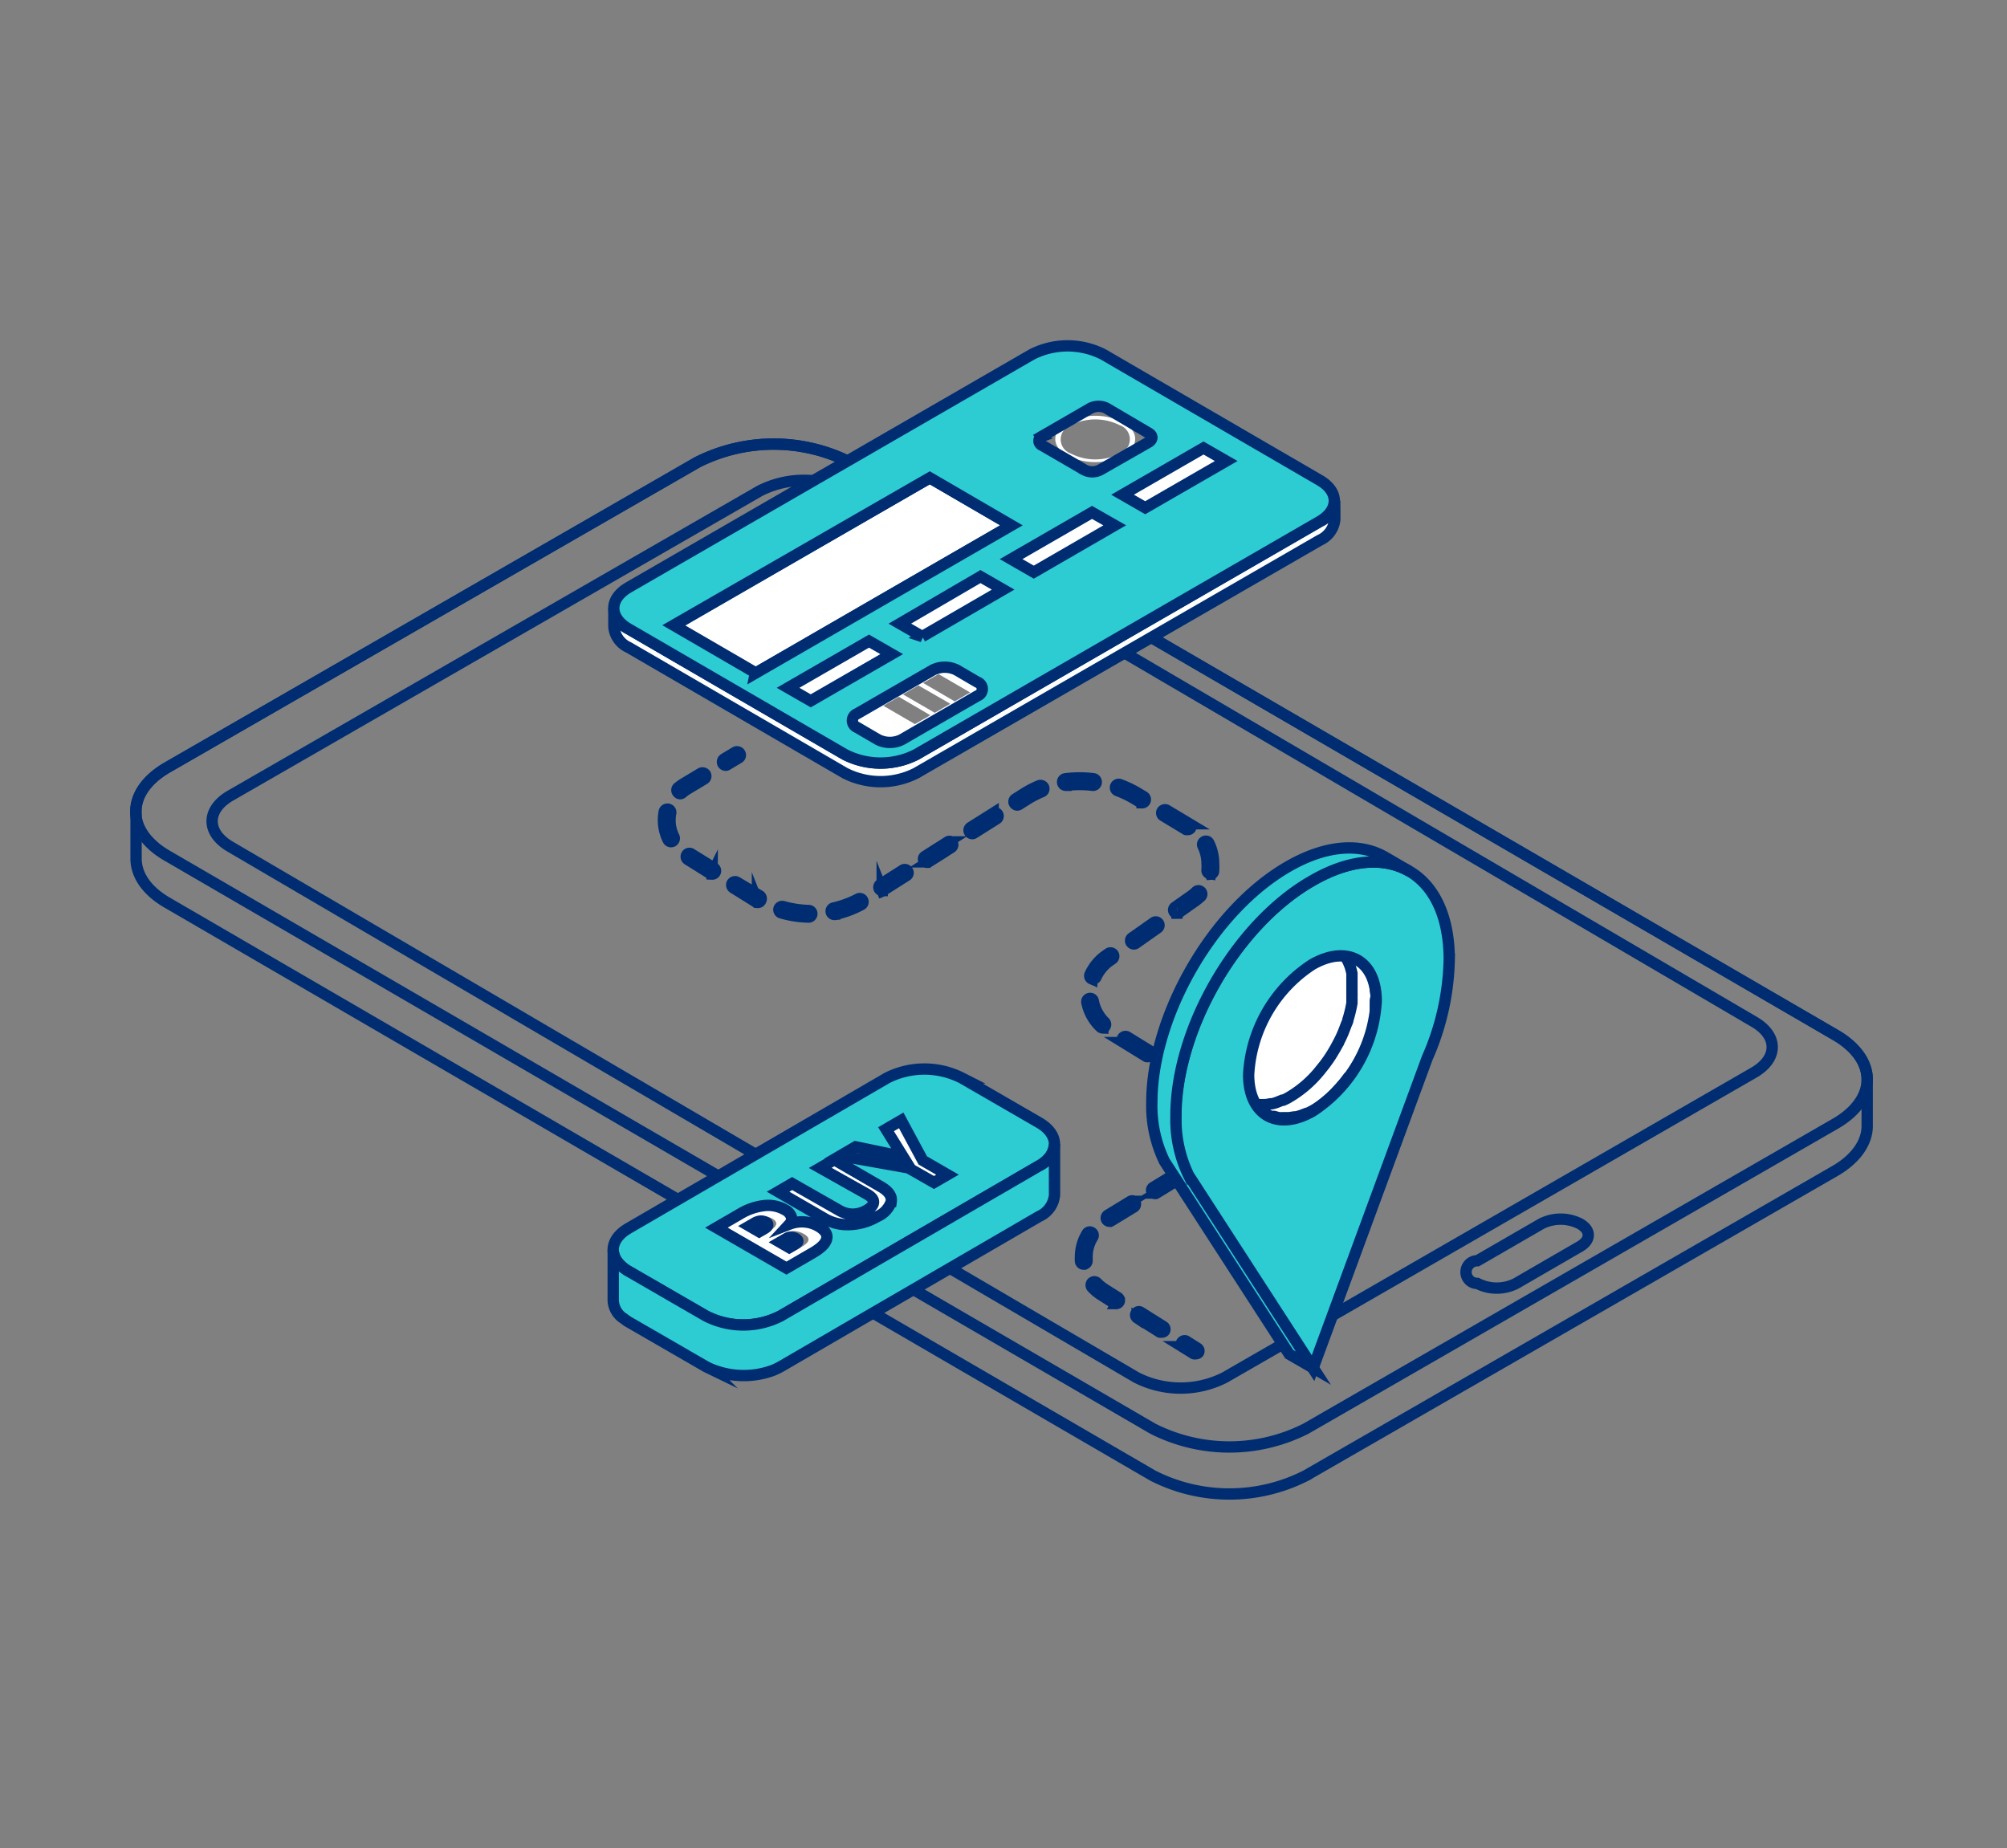 <svg id="Capa_1" data-name="Capa 1" xmlns="http://www.w3.org/2000/svg" xmlns:xlink="http://www.w3.org/1999/xlink" viewBox="0 0 177 163"><rect x="0" y="0" width="177" height="163" fill="#808080" stroke="none"/><defs><style>.cls-1,.cls-2{fill:none;}.cls-2,.cls-5,.cls-8{stroke:#002d72;stroke-miterlimit:10;}.cls-3{isolation:isolate;}.cls-4,.cls-8{fill:#fff;}.cls-5{fill:#2dccd3;}.cls-6{clip-path:url(#clip-path);}.cls-7{fill:#afa522;}.cls-9{clip-path:url(#clip-path-2);}.cls-10{clip-path:url(#clip-path-3);}.cls-11{clip-path:url(#clip-path-4);}.cls-12{clip-path:url(#clip-path-5);}.cls-13{fill:#686868;}.cls-14{fill:#7f1919;}</style><clipPath id="clip-path"><path class="cls-1" d="M118.48,84.26a1.71,1.71,0,0,0-.21-.26l2.13,1.23a2.09,2.09,0,0,1,.14.17l-1.93-1.07Z"/></clipPath><clipPath id="clip-path-2"><path class="cls-1" d="M109.63,97.17l.25.12L112,98.53l-.25-.13Z"/></clipPath><clipPath id="clip-path-3"><path class="cls-1" d="M118.27,84a2.69,2.69,0,0,0-.67-.55l2.13,1.23a2.93,2.93,0,0,1,.67.55l-1.06-.61-.14-.09-.14-.08-.28-.16-.13-.07-.13-.08C118.45,84.1,118.34,84.05,118.27,84Z"/></clipPath><clipPath id="clip-path-4"><path class="cls-1" d="M117.6,83.45l2.13,1.23a4,4,0,0,0-4,.39l-2.13-1.23C115.16,82.94,116.58,82.85,117.6,83.45Z"/></clipPath><clipPath id="clip-path-5"><path class="cls-1" d="M111.76,98.4l-2.13-1.23A4,4,0,0,1,108,93.56a12.35,12.35,0,0,1,5.61-9.72l2.13,1.23a12.38,12.38,0,0,0-5.61,9.72A3.93,3.93,0,0,0,111.76,98.4Z"/></clipPath></defs><path class="cls-2" d="M14.78,67.67,61.46,40.78a14.93,14.93,0,0,1,13.5,0L161.9,91.3c1.84,1.08,2.77,2.49,2.77,3.9h0c0,1.37,0,2.74,0,4.12s-.94,2.85-2.82,3.94l-46.68,26.88a14.87,14.87,0,0,1-13.5,0L14.75,79.61C12.9,78.54,12,77.13,12,75.73S12,73,12,71.6c0,0,0,.08,0,.12C11.92,70.25,12.85,68.78,14.78,67.67Z"/><path class="cls-2" d="M14.78,67.67c-3.73,2.15-3.76,5.66,0,7.82L101.67,126a14.93,14.93,0,0,0,13.5,0l46.68-26.89c3.74-2.15,3.76-5.66.05-7.82L75,40.78a14.93,14.93,0,0,0-13.5,0Z"/><path class="cls-2" d="M20.32,70.17c-2.14,1.24-2.16,3.26,0,4.51l79.91,46.81a8.6,8.6,0,0,0,7.78,0L154.67,94.6c2.16-1.24,2.17-3.26,0-4.5L74.79,43.29a8.6,8.6,0,0,0-7.78,0Z"/><path class="cls-2" d="M130.29,111.19a1,1,0,0,0,0,2,3.75,3.75,0,0,0,3.42,0l5.63-3.26c.95-.55,1-1.43,0-2a3.76,3.76,0,0,0-3.41,0Z"/><path class="cls-2" d="M64,67.49a.3.3,0,0,1-.25-.15.31.31,0,0,1,.1-.4l1-.6a.3.3,0,0,1,.4.1.28.28,0,0,1-.1.4l-1,.6A.25.25,0,0,1,64,67.49Z"/><path class="cls-2" d="M102.44,117.48a.3.3,0,0,1-.16,0l-2-1.26a.29.29,0,0,1-.08-.4.28.28,0,0,1,.4-.09l2,1.26a.28.28,0,0,1,.09.4A.28.28,0,0,1,102.44,117.48Zm-4-2.53a.29.29,0,0,1-.16,0l-1.21-.77a3.91,3.91,0,0,1-.76-.64.3.3,0,0,1,0-.41.3.3,0,0,1,.42,0,3.81,3.81,0,0,0,.65.54l1.2.76a.29.29,0,0,1-.15.54Zm-2.86-3.46a.28.28,0,0,1-.29-.26,2.48,2.48,0,0,1,0-.38,3.93,3.93,0,0,1,.58-2.06.28.28,0,0,1,.4-.09.29.29,0,0,1,.1.4,3.27,3.27,0,0,0-.5,1.75c0,.11,0,.21,0,.32a.3.3,0,0,1-.27.32Zm2.27-3.78a.31.31,0,0,1-.25-.14.3.3,0,0,1,.1-.4l2-1.22a.29.29,0,0,1,.4.09.31.31,0,0,1-.1.41l-2,1.22A.29.29,0,0,1,97.88,107.71Zm4-2.45a.3.3,0,0,1-.25-.14.29.29,0,0,1,.1-.4l2-1.22a.28.28,0,0,1,.4.09.29.29,0,0,1-.1.4l-2,1.23A.28.28,0,0,1,101.9,105.26Zm4-2.45a.29.29,0,0,1-.25-.14.29.29,0,0,1,.09-.4l.63-.39a3.11,3.11,0,0,0,1-1,.29.29,0,0,1,.41-.09.3.3,0,0,1,.09.4,3.87,3.87,0,0,1-1.24,1.21l-.63.39A.28.28,0,0,1,105.92,102.81Zm2.3-3.75a.3.3,0,0,1-.29-.26,3.21,3.21,0,0,0-.87-1.93.29.29,0,0,1,.42-.4,3.85,3.85,0,0,1,1,2.27.31.31,0,0,1-.27.32Zm-2.89-3.42a.3.3,0,0,1-.15,0l-2-1.22a.29.29,0,0,1-.09-.41.29.29,0,0,1,.4-.09l2,1.23a.29.29,0,0,1,.1.4A.3.3,0,0,1,105.33,95.64Zm-4-2.46a.26.26,0,0,1-.15,0l-2-1.23a.29.29,0,0,1,.3-.5l2,1.23a.29.29,0,0,1,.1.4A.3.3,0,0,1,101.32,93.18Zm-4-2.52a.32.32,0,0,1-.2-.08,4.09,4.09,0,0,1-1.21-2.18.29.29,0,0,1,.23-.34.28.28,0,0,1,.34.23,3.53,3.53,0,0,0,1,1.86.29.29,0,0,1,0,.41A.25.25,0,0,1,97.35,90.66Zm-.87-4.33-.11,0a.29.29,0,0,1-.15-.39,4.14,4.14,0,0,1,1.38-1.67l.26-.18a.29.29,0,0,1,.4.07.29.29,0,0,1-.07.41l-.25.17a3.61,3.61,0,0,0-1.19,1.44A.28.28,0,0,1,96.48,86.33ZM100,83.25a.31.31,0,0,1-.24-.13.29.29,0,0,1,.07-.4l1.93-1.36a.29.29,0,0,1,.33.48l-1.92,1.35A.27.27,0,0,1,100,83.25ZM71.29,80.88h0a9.23,9.23,0,0,1-2.39-.37.29.29,0,0,1-.2-.36.3.3,0,0,1,.36-.2,9,9,0,0,0,2.25.35.29.29,0,0,1,0,.58Zm2.33-.23a.29.29,0,0,1-.06-.58,9.11,9.11,0,0,0,2.13-.79.29.29,0,0,1,.39.12.29.29,0,0,1-.12.39,9.28,9.28,0,0,1-2.27.85Zm30.18-.11a.29.29,0,0,1-.17-.53l1.42-1a3.19,3.19,0,0,0,.44-.37.29.29,0,0,1,.41.42,5.17,5.17,0,0,1-.51.42l-1.42,1A.26.26,0,0,1,103.8,80.54Zm-37-1a.42.42,0,0,1-.15,0l-.14-.09L64.67,78.3a.3.3,0,0,1-.1-.4.31.31,0,0,1,.41-.1L67,79a.3.3,0,0,1,.1.4A.27.27,0,0,1,66.82,79.59Zm11-1a.3.3,0,0,1-.25-.14.3.3,0,0,1,.09-.4l2-1.27a.3.3,0,0,1,.4.09.28.28,0,0,1-.09.4l-2,1.27A.33.33,0,0,1,77.82,78.59Zm-15-1.49a.28.28,0,0,1-.15,0l-2-1.25a.3.3,0,0,1-.09-.4.28.28,0,0,1,.4-.09l2,1.24a.29.29,0,0,1-.16.54Zm43.94,0h-.05a.29.29,0,0,1-.24-.33,3.66,3.66,0,0,0,0-.57,3.55,3.55,0,0,0-.36-1.54.29.29,0,0,1,.13-.39.28.28,0,0,1,.39.13,4,4,0,0,1,.42,1.8,4.77,4.77,0,0,1,0,.66A.29.29,0,0,1,106.76,77.1Zm-25-1a.29.29,0,0,1-.25-.13.28.28,0,0,1,.09-.4l2-1.27a.28.28,0,0,1,.4.09.29.29,0,0,1-.08.4l-2,1.27A.28.28,0,0,1,81.79,76.05ZM59.18,74.23a.29.29,0,0,1-.26-.16,3.91,3.91,0,0,1-.34-2.48.29.29,0,1,1,.57.12,3.28,3.28,0,0,0-.06.63,3.25,3.25,0,0,0,.35,1.47.3.3,0,0,1-.13.39A.31.31,0,0,1,59.18,74.23Zm26.57-.71a.28.28,0,0,1-.24-.13.3.3,0,0,1,.08-.41l2-1.26a.29.29,0,0,1,.31.49l-2,1.26A.25.25,0,0,1,85.75,73.52Zm19-.36a.42.42,0,0,1-.15,0l-2-1.21a.29.29,0,0,1-.11-.4.31.31,0,0,1,.4-.1l2,1.2a.3.3,0,0,1,.1.4A.29.29,0,0,1,104.8,73.16ZM89.72,71a.3.3,0,0,1-.25-.14.28.28,0,0,1,.09-.4l.63-.4a9.26,9.26,0,0,1,1.46-.77.31.31,0,0,1,.39.16.29.29,0,0,1-.16.38,9,9,0,0,0-1.38.72l-.63.4A.3.3,0,0,1,89.72,71Zm11-.24a.28.28,0,0,1-.15,0l-.55-.33a9.24,9.24,0,0,0-1.49-.71.29.29,0,0,1,.2-.54,9.6,9.6,0,0,1,1.59.75l.55.33a.29.29,0,0,1-.15.54ZM60,70a.27.27,0,0,1-.22-.11.29.29,0,0,1,0-.41,4.21,4.21,0,0,1,.53-.38l1.5-.9a.31.31,0,0,1,.4.1.3.3,0,0,1-.1.4l-1.5.9a3.72,3.72,0,0,0-.45.33A.37.37,0,0,1,60,70Zm34-.74a.29.29,0,0,1,0-.58,9.8,9.8,0,0,1,2.42,0,.29.29,0,0,1,.26.32.29.29,0,0,1-.32.26,9.08,9.08,0,0,0-2.27,0Z"/><path class="cls-2" d="M105.43,119.39a.27.27,0,0,1-.15,0l-1-.62a.3.3,0,0,1,.32-.5l1,.63a.28.28,0,0,1,.09.4A.3.3,0,0,1,105.43,119.39Z"/><g class="cls-3"><path class="cls-1" d="M93,100.92l0,4.47a2.3,2.3,0,0,1-1.35,1.89v-4.46A2.35,2.35,0,0,0,93,100.92Z"/><polygon class="cls-4" points="79.5 98.78 81.41 102.32 83.58 103.58 82.35 104.29 80.11 103 74.1 101.93 75.45 101.14 79.63 102.01 79.66 101.99 78.16 99.57 79.5 98.78"/><path class="cls-4" d="M77.67,104.6c.7.4,1,.84.93,1.32a2.2,2.2,0,0,1-1.23,1.37A5.14,5.14,0,0,1,75,108a4,4,0,0,1-2.28-.53l-4.1-2.37,1.24-.72L74,106.74a2.4,2.4,0,0,0,1.24.34,2.49,2.49,0,0,0,1.2-.35c.38-.22.59-.45.6-.7s-.17-.48-.59-.72L72.34,103l1.24-.72Z"/><path class="cls-4" d="M72.91,109.25c-.08.4-.48.8-1.19,1.22l-2.36,1.37-6.18-3.57,2.07-1.2a5.29,5.29,0,0,1,2.12-.74,3,3,0,0,1,1.88.38,1.1,1.1,0,0,1,.53.57.69.69,0,0,1-.15.68,3,3,0,0,1,1.34-.19,2.82,2.82,0,0,1,1.18.36C72.74,108.47,73,108.84,72.91,109.25Zm-3.28,1.33,1.14-.66c.32-.19.5-.38.53-.56s-.1-.35-.38-.52a2,2,0,0,0-.91-.27,1.75,1.75,0,0,0-.93.26l-1.23.72,1.78,1ZM67,109.05l.89-.51c.33-.19.52-.38.56-.56s-.07-.35-.33-.5a1.6,1.6,0,0,0-.9-.21,2.36,2.36,0,0,0-1,.35l-.85.49,1.63.94Z"/><path class="cls-2" d="M67.71,108.06c0-.09,0-.18-.17-.26a.89.89,0,0,0-.48-.11,1.29,1.29,0,0,0-.52.18l-.45.26.86.5.47-.27C67.59,108.26,67.69,108.16,67.71,108.06Z"/><path class="cls-5" d="M91.62,99l-6.8-3.93a7.29,7.29,0,0,0-6.59,0L55.44,108.32c-1.82,1.05-1.81,2.76,0,3.81l6.8,3.93a7.23,7.23,0,0,0,6.59,0l22.79-13.24C93.46,101.76,93.45,100.05,91.62,99ZM72.91,109.24c-.08.41-.48.81-1.19,1.23l-2.36,1.37-6.18-3.57,2.07-1.2a5.29,5.29,0,0,1,2.12-.74,3,3,0,0,1,1.88.38,1.1,1.1,0,0,1,.53.57.69.69,0,0,1-.15.68,3,3,0,0,1,1.34-.19,2.82,2.82,0,0,1,1.18.36C72.74,108.47,73,108.84,72.91,109.24Zm4.46-1.95A5.14,5.14,0,0,1,75,108a4,4,0,0,1-2.28-.53l-4.1-2.37,1.24-.72L74,106.74a2.4,2.4,0,0,0,1.24.34,2.49,2.49,0,0,0,1.2-.35c.38-.22.59-.45.6-.7s-.17-.48-.59-.72L72.34,103l1.24-.72,4.09,2.37c.7.4,1,.84.93,1.32A2.2,2.2,0,0,1,77.37,107.29Zm5-3L80.11,103l-6-1.07,1.35-.79,4.18.87,0,0-1.5-2.42,1.34-.78,1.9,3.53,2.18,1.26Z"/><path class="cls-2" d="M70.19,109.24a.83.83,0,0,0-.41-.12.71.71,0,0,0-.43.12l-.56.32.81.47.52-.3c.15-.09.23-.17.24-.25S70.32,109.31,70.19,109.24Z"/><path class="cls-5" d="M91.64,102.82,68.85,116.06a7.23,7.23,0,0,1-6.59,0l-6.8-3.93h0a3.18,3.18,0,0,1-1-.85,1.79,1.79,0,0,1-.38-1.07h0v4.47h0a2,2,0,0,0,.77,1.5l.18.12a3,3,0,0,0,.43.3h0l6.8,3.93.35.17a7.49,7.49,0,0,0,5.55.16,7.32,7.32,0,0,0,.69-.33l22.79-13.25A2.29,2.29,0,0,0,93,105.39l0-4.47A2.35,2.35,0,0,1,91.64,102.82Z"/></g><path class="cls-4" d="M115.73,85.07c3.1-1.79,5.63-.35,5.64,3.23A12.36,12.36,0,0,1,115.76,98c-3.1,1.79-5.63.35-5.64-3.22A12.38,12.38,0,0,1,115.73,85.07Z"/><g class="cls-3"><g class="cls-6"><g class="cls-3"><path class="cls-7" d="M115.76,98l-2.12-1.24a12.36,12.36,0,0,0,5.6-9.71,3.91,3.91,0,0,0-1.64-3.61l2.13,1.23a3.94,3.94,0,0,1,1.64,3.62A12.36,12.36,0,0,1,115.76,98Z"/></g></g></g><path class="cls-8" d="M121.36,87.89s0-.06,0-.09a4,4,0,0,0-.06-.51,1.13,1.13,0,0,0,0-.18,5.44,5.44,0,0,0-.15-.61,1,1,0,0,0,0-.1,4.48,4.48,0,0,0-.19-.44,1.19,1.19,0,0,0-.08-.16l-.2-.31-.06-.09h0a2.8,2.8,0,0,0-.79-.71l-2.13-1.23a2.72,2.72,0,0,1,.92.87c.06.09.12.2.18.3a1.09,1.09,0,0,1,.08.15,4.71,4.71,0,0,1,.21.52s0,0,0,0,.1.35.14.54l0,.21c0,.15,0,.29,0,.44s0,.35,0,.53,0,.4,0,.61a1.1,1.1,0,0,1,0,.18c0,.15,0,.31,0,.46l0,.19a11.44,11.44,0,0,1-.29,1.26l-.06.19c0,.15-.1.31-.16.47a1.34,1.34,0,0,1-.07.18,10.48,10.48,0,0,1-.54,1.25l-.09.17-.24.45-.1.17a11.36,11.36,0,0,1-.75,1.15l-.11.15-.33.41a.76.76,0,0,1-.11.14,10,10,0,0,1-2.63,2.28,4.6,4.6,0,0,1-.58.3l-.09,0-.47.19h0a2.75,2.75,0,0,1-.47.13l-.12,0a3.65,3.65,0,0,1-.46.07h-.55a2.6,2.6,0,0,1-.39,0h0l-.38-.11-.1,0-.35-.16,2.13,1.23.16.08.09,0,.1,0,.1,0,.39.11h0a2.6,2.6,0,0,0,.39,0h.55l.46-.07.12,0a4.12,4.12,0,0,0,.47-.13h0l.47-.18.09,0,.57-.3a8.32,8.32,0,0,0,1.14-.79,9.61,9.61,0,0,0,1-1c.16-.16.3-.33.45-.51l.12-.14.31-.41L119,95a12.6,12.6,0,0,0,.75-1.15l.1-.17.24-.45.09-.18a12.34,12.34,0,0,0,.55-1.24l.06-.19c.06-.15.11-.31.16-.47L121,91a12.17,12.17,0,0,0,.29-1.27l0-.18c0-.15,0-.31,0-.46a1.1,1.1,0,0,0,0-.18c0-.21,0-.41,0-.61S121.37,88,121.36,87.89Z"/><g class="cls-3"><g class="cls-9"><g class="cls-3"><path class="cls-7" d="M111.76,98.4l-2.13-1.23a4,4,0,0,0,4-.4L115.76,98c-1.56.9-3,1-4,.39Z"/></g></g></g><g class="cls-3"><g class="cls-10"><g class="cls-3"><path class="cls-7" d="M115.76,98l-2.12-1.24a12.36,12.36,0,0,0,5.6-9.71,3.91,3.91,0,0,0-1.64-3.61l2.13,1.23a3.94,3.94,0,0,1,1.64,3.62A12.36,12.36,0,0,1,115.76,98Z"/></g></g></g><g class="cls-3"><g class="cls-11"><g class="cls-3"><path class="cls-4" d="M115.73,85.07l-2.13-1.23c1.56-.9,3-1,4-.39l2.13,1.23a4,4,0,0,0-4,.39Z"/></g></g></g><g class="cls-3"><g class="cls-12"><g class="cls-3"><path class="cls-4" d="M111.76,98.4l-2.13-1.23A4,4,0,0,1,108,93.56a12.35,12.35,0,0,1,5.61-9.72l2.13,1.23a12.38,12.38,0,0,0-5.61,9.72,3.93,3.93,0,0,0,1.64,3.61Z"/></g></g></g><path class="cls-5" d="M115.71,77.68c6.66-3.85,12.08-.76,12.1,6.9a22.51,22.51,0,0,1-1.93,8.7l-10.09,27.41-11-17a11.23,11.23,0,0,1-1.12-5.16C103.66,90.85,109,81.52,115.71,77.68ZM115.76,98a12.36,12.36,0,0,0,5.61-9.71c0-3.58-2.54-5-5.64-3.23a12.38,12.38,0,0,0-5.61,9.72c0,3.57,2.54,5,5.64,3.22Z"/><path class="cls-5" d="M115.71,77.68c3.35-1.94,6.39-2.12,8.58-.84l-2.13-1.24c-2.19-1.28-5.23-1.1-8.58.84-6.67,3.85-12,13.17-12,20.83a11.2,11.2,0,0,0,1.12,5.16l11,17,2.13,1.23-11-17a11.23,11.23,0,0,1-1.12-5.16C103.66,90.85,109,81.52,115.71,77.68Z"/><path class="cls-4" d="M99.09,37.27c1.37.8,1.36,2.09,0,2.88a5.45,5.45,0,0,1-5,0c-1.37-.79-1.36-2.08,0-2.88A5.49,5.49,0,0,1,99.09,37.27ZM98.75,40a1.32,1.32,0,0,0,0-2.5,4.81,4.81,0,0,0-4.31,0,1.32,1.32,0,0,0,0,2.5,4.75,4.75,0,0,0,4.31,0Z"/><polygon class="cls-4" points="89.19 49.31 91.17 50.46 98.31 46.34 96.33 45.19 89.19 49.31"/><polygon class="cls-4" points="79.36 54.99 81.33 56.13 88.47 52.01 86.5 50.86 79.36 54.99"/><polygon class="cls-13" points="76.14 63.26 78.93 64.89 80.29 64.1 77.5 62.48 76.14 63.26"/><path class="cls-4" d="M82.28,59.09a2.35,2.35,0,0,1,2.1,0l1.83,1.07a.64.64,0,0,1,0,1.21l-6.67,3.86a2.35,2.35,0,0,1-2.1,0L75.6,64.16a.65.65,0,0,1,0-1.22Zm.16,3.77,1.37-.79L81,60.45l-1.36.79,2.79,1.62Zm1.76-1,1.36-.79-2.79-1.62-1.36.78,2.79,1.63Zm-3.51,2,1.36-.78-2.79-1.63-1.36.79,2.79,1.62Z"/><path class="cls-14" d="M91,31.26a6.93,6.93,0,0,1,6.3,0l19.08,11.09c1.73,1,1.72,2.64,0,3.64L80.81,66.54a6.93,6.93,0,0,1-6.3,0L55.43,55.46c-1.73-1-1.73-2.64,0-3.65ZM66.61,59.38,89.2,46.33,82,42.14l-22.59,13,7.21,4.19Zm10.82,5.85a2.35,2.35,0,0,0,2.1,0l6.67-3.86a.64.64,0,0,0,0-1.21l-1.83-1.07a2.35,2.35,0,0,0-2.1,0L75.6,62.94a.65.65,0,0,0,0,1.22l1.83,1.07ZM97.58,36a1.57,1.57,0,0,0-1.4,0l-4.27,2.47a.43.43,0,0,0,0,.81l3.72,2.16a1.51,1.51,0,0,0,1.4,0L101.3,39c.38-.23.39-.59,0-.81L97.58,36ZM71.5,61.81l7.14-4.12-2-1.15-7.14,4.12,2,1.15Zm9.83-5.67L88.47,52l-2-1.15L79.36,55l2,1.15ZM101,44.78l7.14-4.12-2-1.15L99,43.63l2,1.15Zm-9.83,5.68,7.14-4.13-2-1.14-7.14,4.12,2,1.15Z"/><path class="cls-14" d="M91,31.26a6.93,6.93,0,0,1,6.3,0l19.08,11.09c1.73,1,1.72,2.64,0,3.64L80.81,66.54a6.93,6.93,0,0,1-6.3,0L55.43,55.46c-1.73-1-1.73-2.64,0-3.65ZM66.61,59.38,89.2,46.33,82,42.14l-22.59,13,7.21,4.19Zm10.82,5.85a2.35,2.35,0,0,0,2.1,0l6.67-3.86a.64.64,0,0,0,0-1.21l-1.83-1.07a2.35,2.35,0,0,0-2.1,0L75.6,62.94a.65.65,0,0,0,0,1.22l1.83,1.07ZM97.58,36a1.57,1.57,0,0,0-1.4,0l-4.27,2.47a.43.43,0,0,0,0,.81l3.72,2.16a1.51,1.51,0,0,0,1.4,0L101.3,39c.38-.23.39-.59,0-.81L97.58,36ZM71.5,61.81l7.14-4.12-2-1.15-7.14,4.12,2,1.15Zm9.83-5.67L88.47,52l-2-1.15L79.36,55l2,1.15ZM101,44.78l7.14-4.12-2-1.15L99,43.63l2,1.15Zm-9.83,5.68,7.14-4.13-2-1.14-7.14,4.12,2,1.15Z"/><polygon class="cls-4" points="99.02 43.63 101 44.78 108.14 40.66 106.17 39.51 99.02 43.63"/><polygon class="cls-8" points="59.4 55.19 66.61 59.38 89.2 46.33 82 42.14 59.4 55.19"/><polygon class="cls-4" points="69.52 60.66 71.5 61.81 78.64 57.69 76.66 56.54 69.52 60.66"/><path class="cls-8" d="M117.71,44.16A2.21,2.21,0,0,1,116.4,46L80.81,66.54a6.93,6.93,0,0,1-6.3,0L55.43,55.46a2.21,2.21,0,0,1-1.29-1.81v1.64a2.2,2.2,0,0,0,1.3,1.81L74.51,68.18a6.93,6.93,0,0,0,6.3,0L116.4,47.64a2.25,2.25,0,0,0,1.32-1.84Z"/><path class="cls-5" d="M91,31.26a6.93,6.93,0,0,1,6.3,0l19.08,11.09c1.73,1,1.72,2.64,0,3.64L80.81,66.54a6.93,6.93,0,0,1-6.3,0L55.43,55.46c-1.73-1-1.73-2.64,0-3.65ZM66.61,59.38,89.2,46.33,82,42.14l-22.59,13,7.21,4.19Zm10.82,5.85a2.35,2.35,0,0,0,2.1,0l6.67-3.86a.64.64,0,0,0,0-1.21l-1.83-1.07a2.35,2.35,0,0,0-2.1,0L75.6,62.94a.65.65,0,0,0,0,1.22l1.83,1.07ZM97.58,36a1.57,1.57,0,0,0-1.4,0l-4.27,2.47a.43.43,0,0,0,0,.81l3.72,2.16a1.51,1.51,0,0,0,1.4,0L101.3,39c.38-.23.39-.59,0-.81L97.58,36ZM71.5,61.81l7.14-4.12-2-1.15-7.14,4.12,2,1.15Zm9.83-5.67L88.47,52l-2-1.15L79.36,55l2,1.15ZM101,44.78l7.14-4.12-2-1.15L99,43.63l2,1.15Zm-9.83,5.68,7.14-4.13-2-1.14-7.14,4.12,2,1.15Z"/></svg>